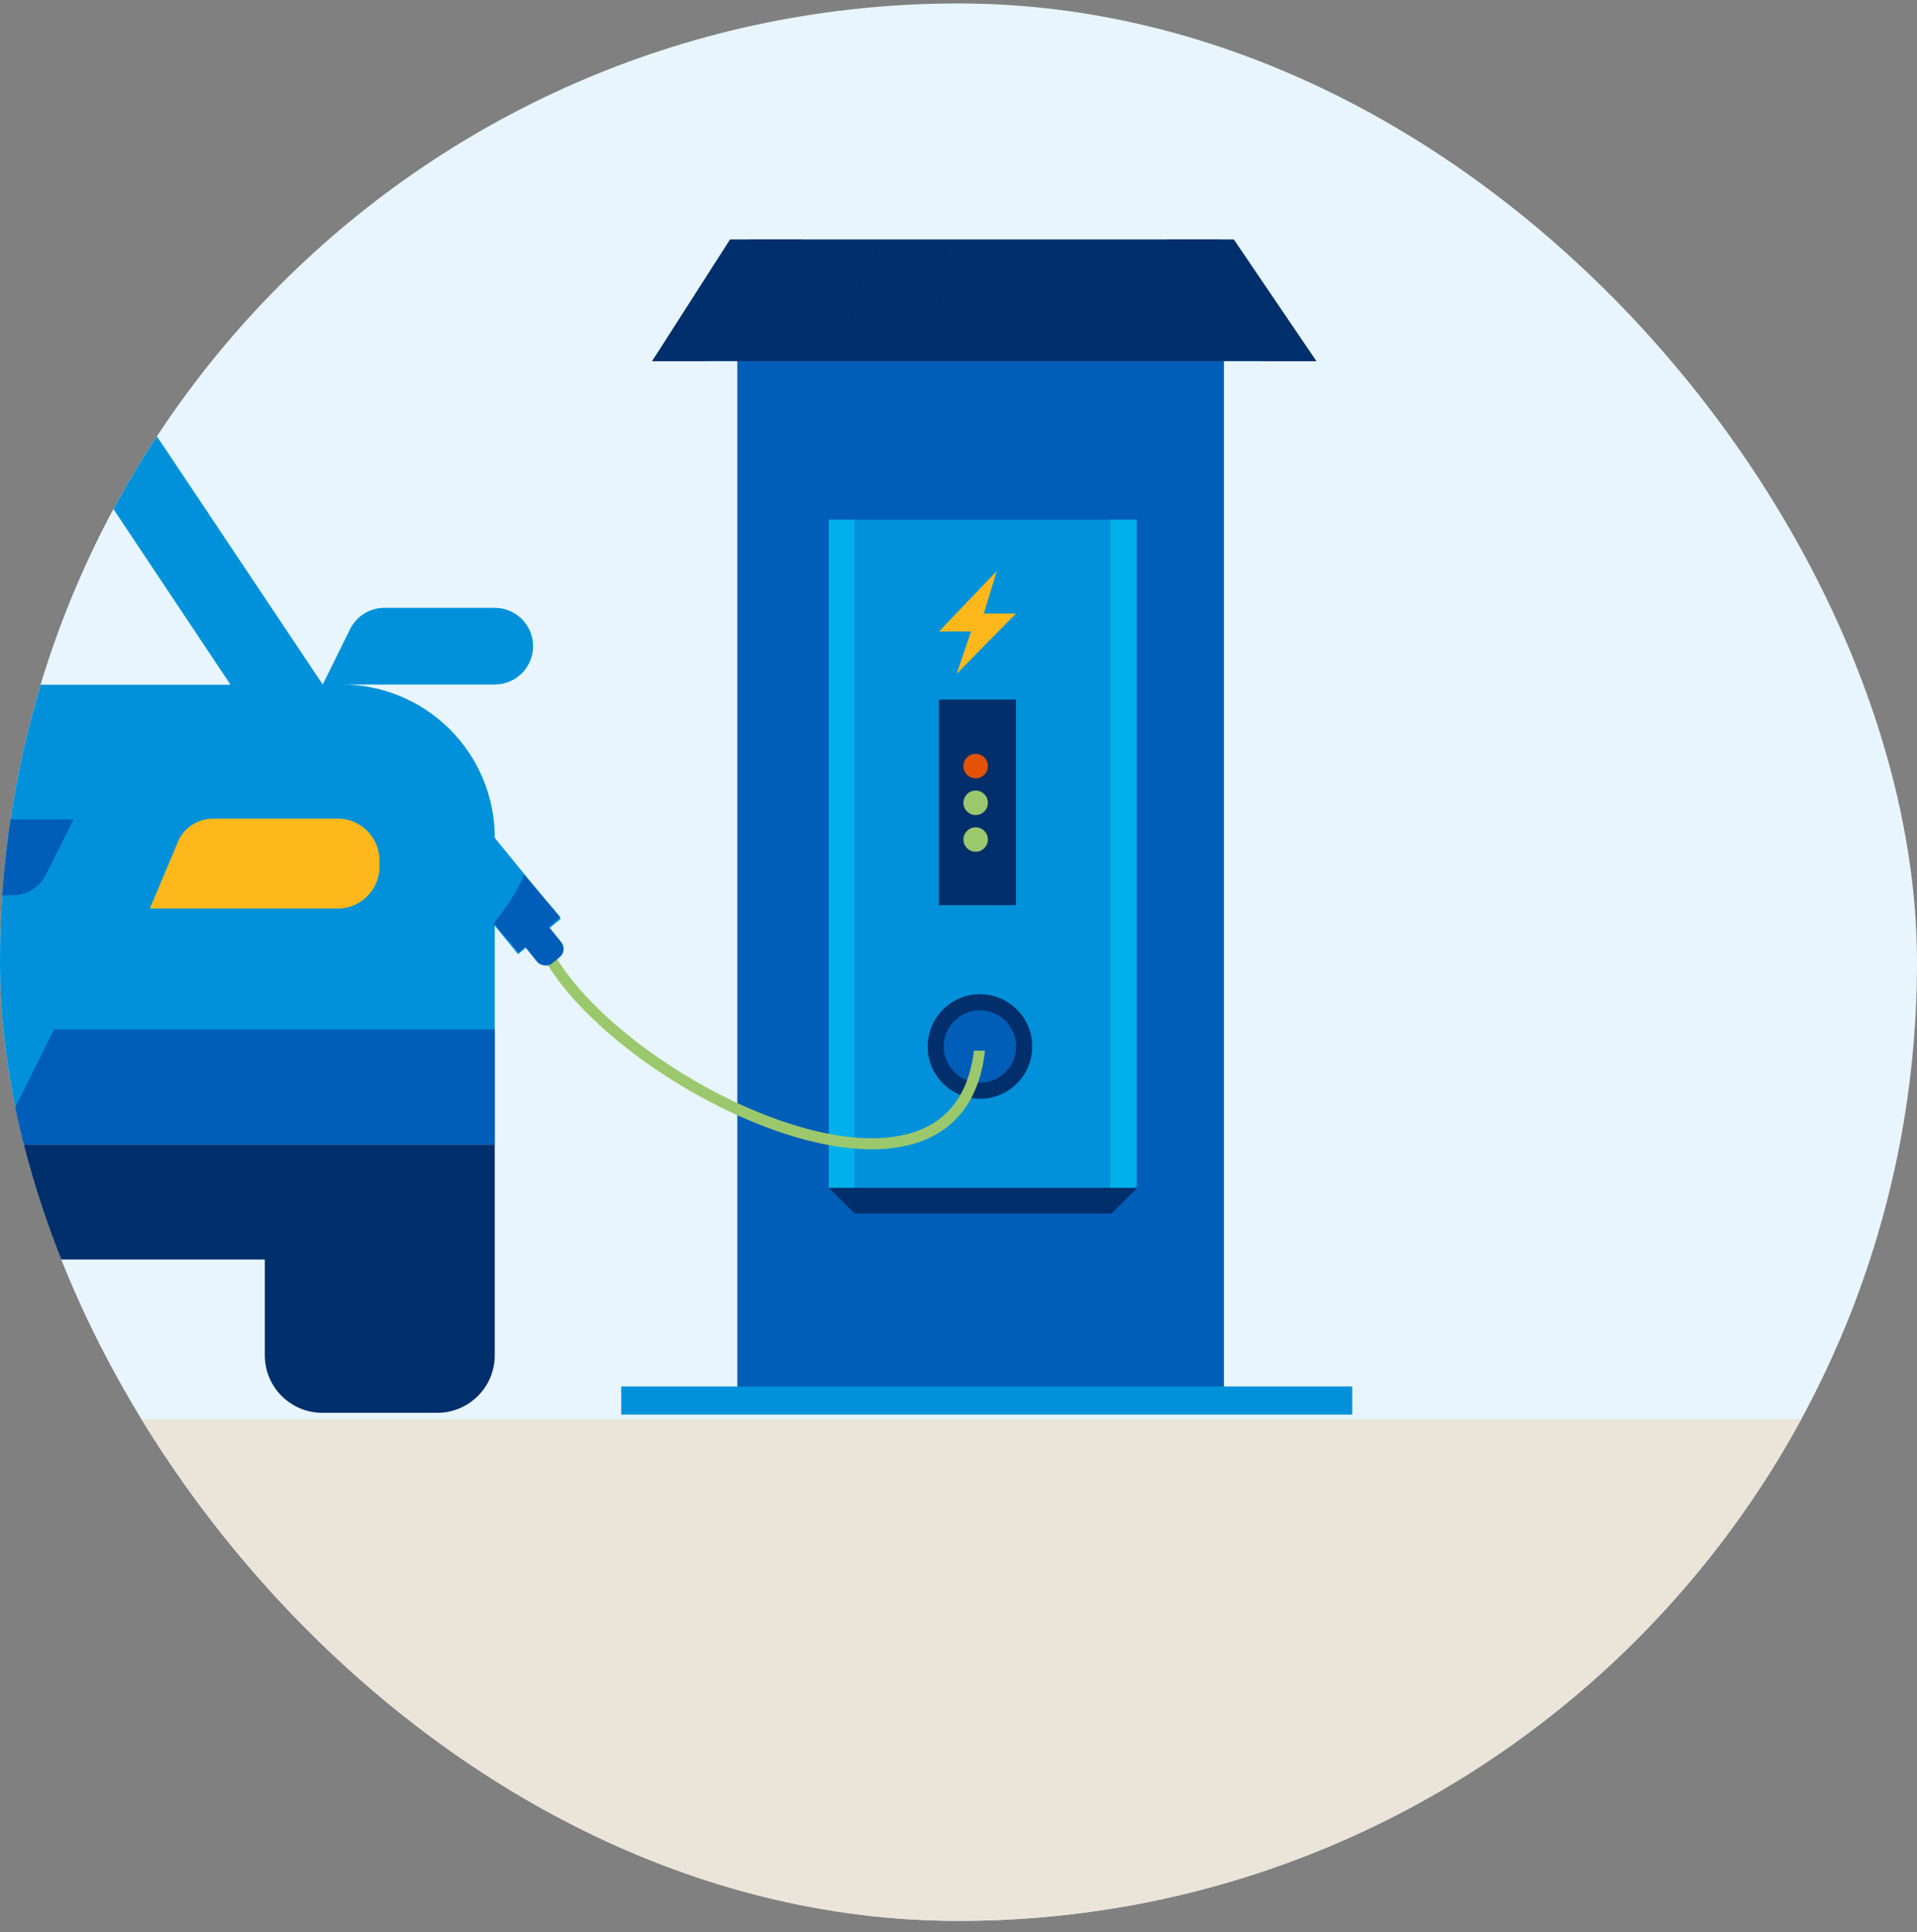 <svg width="130" height="131" viewBox="0 0 130 131" fill="none" xmlns="http://www.w3.org/2000/svg">
<rect x="0" y="0" width="130" height="131" fill="#808080" stroke="none"/>
<g clip-path="url(#clip0_16530_11118)">
<path d="M65 130.234C100.898 130.234 130 101.133 130 65.234C130 29.336 100.898 0.234 65 0.234C29.102 0.234 0 29.336 0 65.234C0 101.133 29.102 130.234 65 130.234Z" fill="#E8F5FE"/>
<rect y="96.234" width="130" height="38" fill="#EBE4D8"/>
<path d="M83 23.234H50V95.234H83V23.234Z" fill="#005EB8"/>
<path fill-rule="evenodd" clip-rule="evenodd" d="M54.411 16.234H51.09C50.724 16.235 50.365 16.302 50.059 16.429C49.753 16.556 49.513 16.736 49.368 16.948L44.224 24.486H50.658H50.658H57.092L59.438 16.234H54.411H54.411ZM64.466 16.234L63.527 24.486H69.961H69.962H76.396L74.05 16.234H69.023H69.023H64.466ZM82.398 16.234H79.077H79.076H74.05L76.396 24.486H82.83H82.83H89.264L84.12 16.948C83.975 16.736 83.735 16.556 83.429 16.429C83.123 16.302 82.764 16.235 82.398 16.234ZM63.527 24.486L64.465 16.234H59.439L57.093 24.486H63.527Z" fill="#002F6C"/>
<path d="M89.263 24.486L83.671 16.234L79.076 16.234L84.22 23.772C84.364 23.984 84.605 24.164 84.911 24.291C85.217 24.418 85.575 24.486 85.942 24.486L89.263 24.486Z" fill="#002F6C"/>
<path d="M44.222 24.486L49.507 16.234L54.41 16.234L49.266 23.772C49.121 23.984 48.881 24.164 48.574 24.291C48.268 24.418 47.91 24.486 47.543 24.486L44.222 24.486Z" fill="#002F6C"/>
<rect x="56.208" y="35.234" width="20.909" height="45.302" fill="#0091DA"/>
<rect x="56.208" y="35.234" width="1.742" height="45.302" fill="#00B0EA"/>
<rect x="75.291" y="35.234" width="1.742" height="45.302" fill="#00B0EA"/>
<path d="M57.95 82.279H75.374L77.117 80.537H56.208L57.95 82.279Z" fill="#002F6C"/>
<path d="M67.594 38.719L63.674 42.814H65.852L64.872 45.689L68.901 41.594H66.723L67.594 38.719Z" fill="#FFB81C"/>
<circle r="3.545" transform="matrix(-1 0 0 1 66.455 70.953)" fill="#002F6C"/>
<circle r="2.454" transform="matrix(-1 0 0 1 66.455 70.953)" fill="#005EB8"/>
<rect x="63.674" y="47.431" width="5.227" height="13.939" fill="#002F6C"/>
<path d="M66.164 52.771C66.622 52.771 66.993 52.4 66.993 51.941C66.993 51.483 66.622 51.112 66.164 51.112C65.706 51.112 65.334 51.483 65.334 51.941C65.334 52.4 65.706 52.771 66.164 52.771Z" fill="#E35205"/>
<path d="M66.164 55.26C66.622 55.26 66.993 54.889 66.993 54.431C66.993 53.972 66.622 53.601 66.164 53.601C65.706 53.601 65.334 53.972 65.334 54.431C65.334 54.889 65.706 55.26 66.164 55.26Z" fill="#9CC86D"/>
<path d="M66.164 57.749C66.622 57.749 66.993 57.378 66.993 56.92C66.993 56.462 66.622 56.09 66.164 56.09C65.706 56.09 65.334 56.462 65.334 56.92C65.334 57.378 65.706 57.749 66.164 57.749Z" fill="#9CC86D"/>
<path d="M33.553 41.212H26.062C25.58 41.212 25.107 41.347 24.697 41.601C24.287 41.855 23.956 42.219 23.742 42.651L21.886 46.41L10.896 29.963C9.47 27.825 7.537 26.072 5.27 24.861C3.003 23.65 0.472 23.018 -2.098 23.02H-34.769C-37.34 23.018 -39.87 23.65 -42.138 24.861C-44.404 26.072 -46.337 27.825 -47.763 29.963L-58.706 46.41L-60.563 42.651C-60.777 42.219 -61.108 41.855 -61.518 41.601C-61.928 41.347 -62.401 41.212 -62.883 41.212H-70.401C-71.09 41.212 -71.751 41.486 -72.239 41.973C-72.726 42.461 -73 43.122 -73 43.811C-73 44.5 -72.726 45.161 -72.239 45.649C-71.751 46.136 -71.09 46.41 -70.401 46.41H-60.006C-61.371 46.409 -62.724 46.677 -63.985 47.199C-65.247 47.721 -66.394 48.486 -67.359 49.452C-68.325 50.417 -69.09 51.564 -69.612 52.826C-70.134 54.088 -70.402 55.44 -70.401 56.805V77.596H33.553V56.805C33.554 55.44 33.285 54.088 32.764 52.826C32.242 51.564 31.476 50.417 30.51 49.452C29.545 48.486 28.398 47.721 27.137 47.199C25.875 46.677 24.523 46.409 23.157 46.41H33.553C34.242 46.41 34.903 46.136 35.39 45.649C35.878 45.161 36.151 44.5 36.151 43.811C36.151 43.122 35.878 42.461 35.39 41.973C34.903 41.486 34.242 41.212 33.553 41.212Z" fill="#0091DA"/>
<path d="M6.572 32.849C5.624 31.423 4.338 30.253 2.829 29.444C1.32 28.634 -0.366 28.21 -2.079 28.209H-34.768C-36.481 28.21 -38.167 28.634 -39.676 29.444C-41.185 30.253 -42.471 31.423 -43.419 32.849L-52.459 46.41H15.612L6.572 32.849Z" fill="white"/>
<path d="M6.571 32.849C5.623 31.423 4.337 30.253 2.828 29.444C1.318 28.634 -0.367 28.21 -2.08 28.209H-13.218L-31.419 46.41H15.611L6.571 32.849Z" fill="#E8F5FE"/>
<path d="M0.761 60.703H-37.609C-38.092 60.704 -38.565 60.569 -38.975 60.315C-39.385 60.061 -39.715 59.697 -39.93 59.265L-41.786 55.552H4.993L3.137 59.265C2.918 59.706 2.579 60.075 2.158 60.33C1.737 60.585 1.252 60.714 0.761 60.703Z" fill="#005EB8"/>
<path d="M-70.402 77.596V91.89C-70.402 92.402 -70.302 92.909 -70.106 93.382C-69.91 93.855 -69.623 94.284 -69.261 94.646C-68.899 95.008 -68.469 95.296 -67.996 95.491C-67.523 95.687 -67.016 95.788 -66.504 95.788H-58.708C-58.196 95.788 -57.689 95.687 -57.216 95.491C-56.743 95.296 -56.313 95.008 -55.951 94.646C-55.589 94.284 -55.302 93.855 -55.106 93.382C-54.91 92.909 -54.809 92.402 -54.809 91.89V85.393H17.958V91.89C17.958 92.402 18.059 92.909 18.255 93.382C18.451 93.855 18.738 94.284 19.1 94.646C19.462 95.008 19.892 95.296 20.365 95.491C20.838 95.687 21.345 95.788 21.857 95.788H29.653C30.687 95.788 31.679 95.377 32.41 94.646C33.141 93.915 33.551 92.924 33.551 91.89V77.596H-70.402Z" fill="#002F6C"/>
<path d="M23.158 61.595H10.164L12.02 57.186C12.197 56.708 12.512 56.293 12.925 55.994C13.338 55.695 13.831 55.525 14.34 55.506H23.13C23.876 55.57 24.568 55.925 25.054 56.495C25.54 57.065 25.783 57.803 25.729 58.55C25.783 59.293 25.544 60.028 25.064 60.596C24.583 61.166 23.899 61.524 23.158 61.595Z" fill="#FFB81C"/>
<path d="M3.666 69.8L-0.232 77.596H33.553V69.8H3.666Z" fill="#005EB8"/>
<path d="M66.5 69.734C66.5 85.734 41.5 73.734 36.874 64.164" stroke="#9CC86D" stroke-width="0.75" stroke-linecap="round"/>
<path fill-rule="evenodd" clip-rule="evenodd" d="M31.851 55.73L26.427 55.316L27.826 60.176C27.826 60.176 29.148 60.168 30.189 60.161C30.97 60.157 31.711 60.506 32.206 61.112L35.131 64.694L38.033 62.296L33.297 56.498C32.984 56.032 32.452 55.727 31.851 55.73Z" fill="#0091DA"/>
<path fill-rule="evenodd" clip-rule="evenodd" d="M35.543 59.29C35.095 60.426 34.283 61.612 33.479 62.595L35.161 64.578L37.994 62.179L35.543 59.29Z" fill="#005EB8"/>
<rect width="2.108" height="2.765" rx="0.72" transform="matrix(0.775 -0.632 0.628 0.778 35.144 63.621)" fill="#005EB8"/>
<rect x="42.129" y="94.003" width="49.574" height="1.907" fill="#0091DA"/>
<rect x="65" y="69.234" width="3" height="2" fill="#005EB8"/>
</g>
<defs>
<clipPath id="clip0_16530_11118">
<rect y="0.234" width="130" height="130" rx="65" fill="white"/>
</clipPath>
</defs>
</svg>
